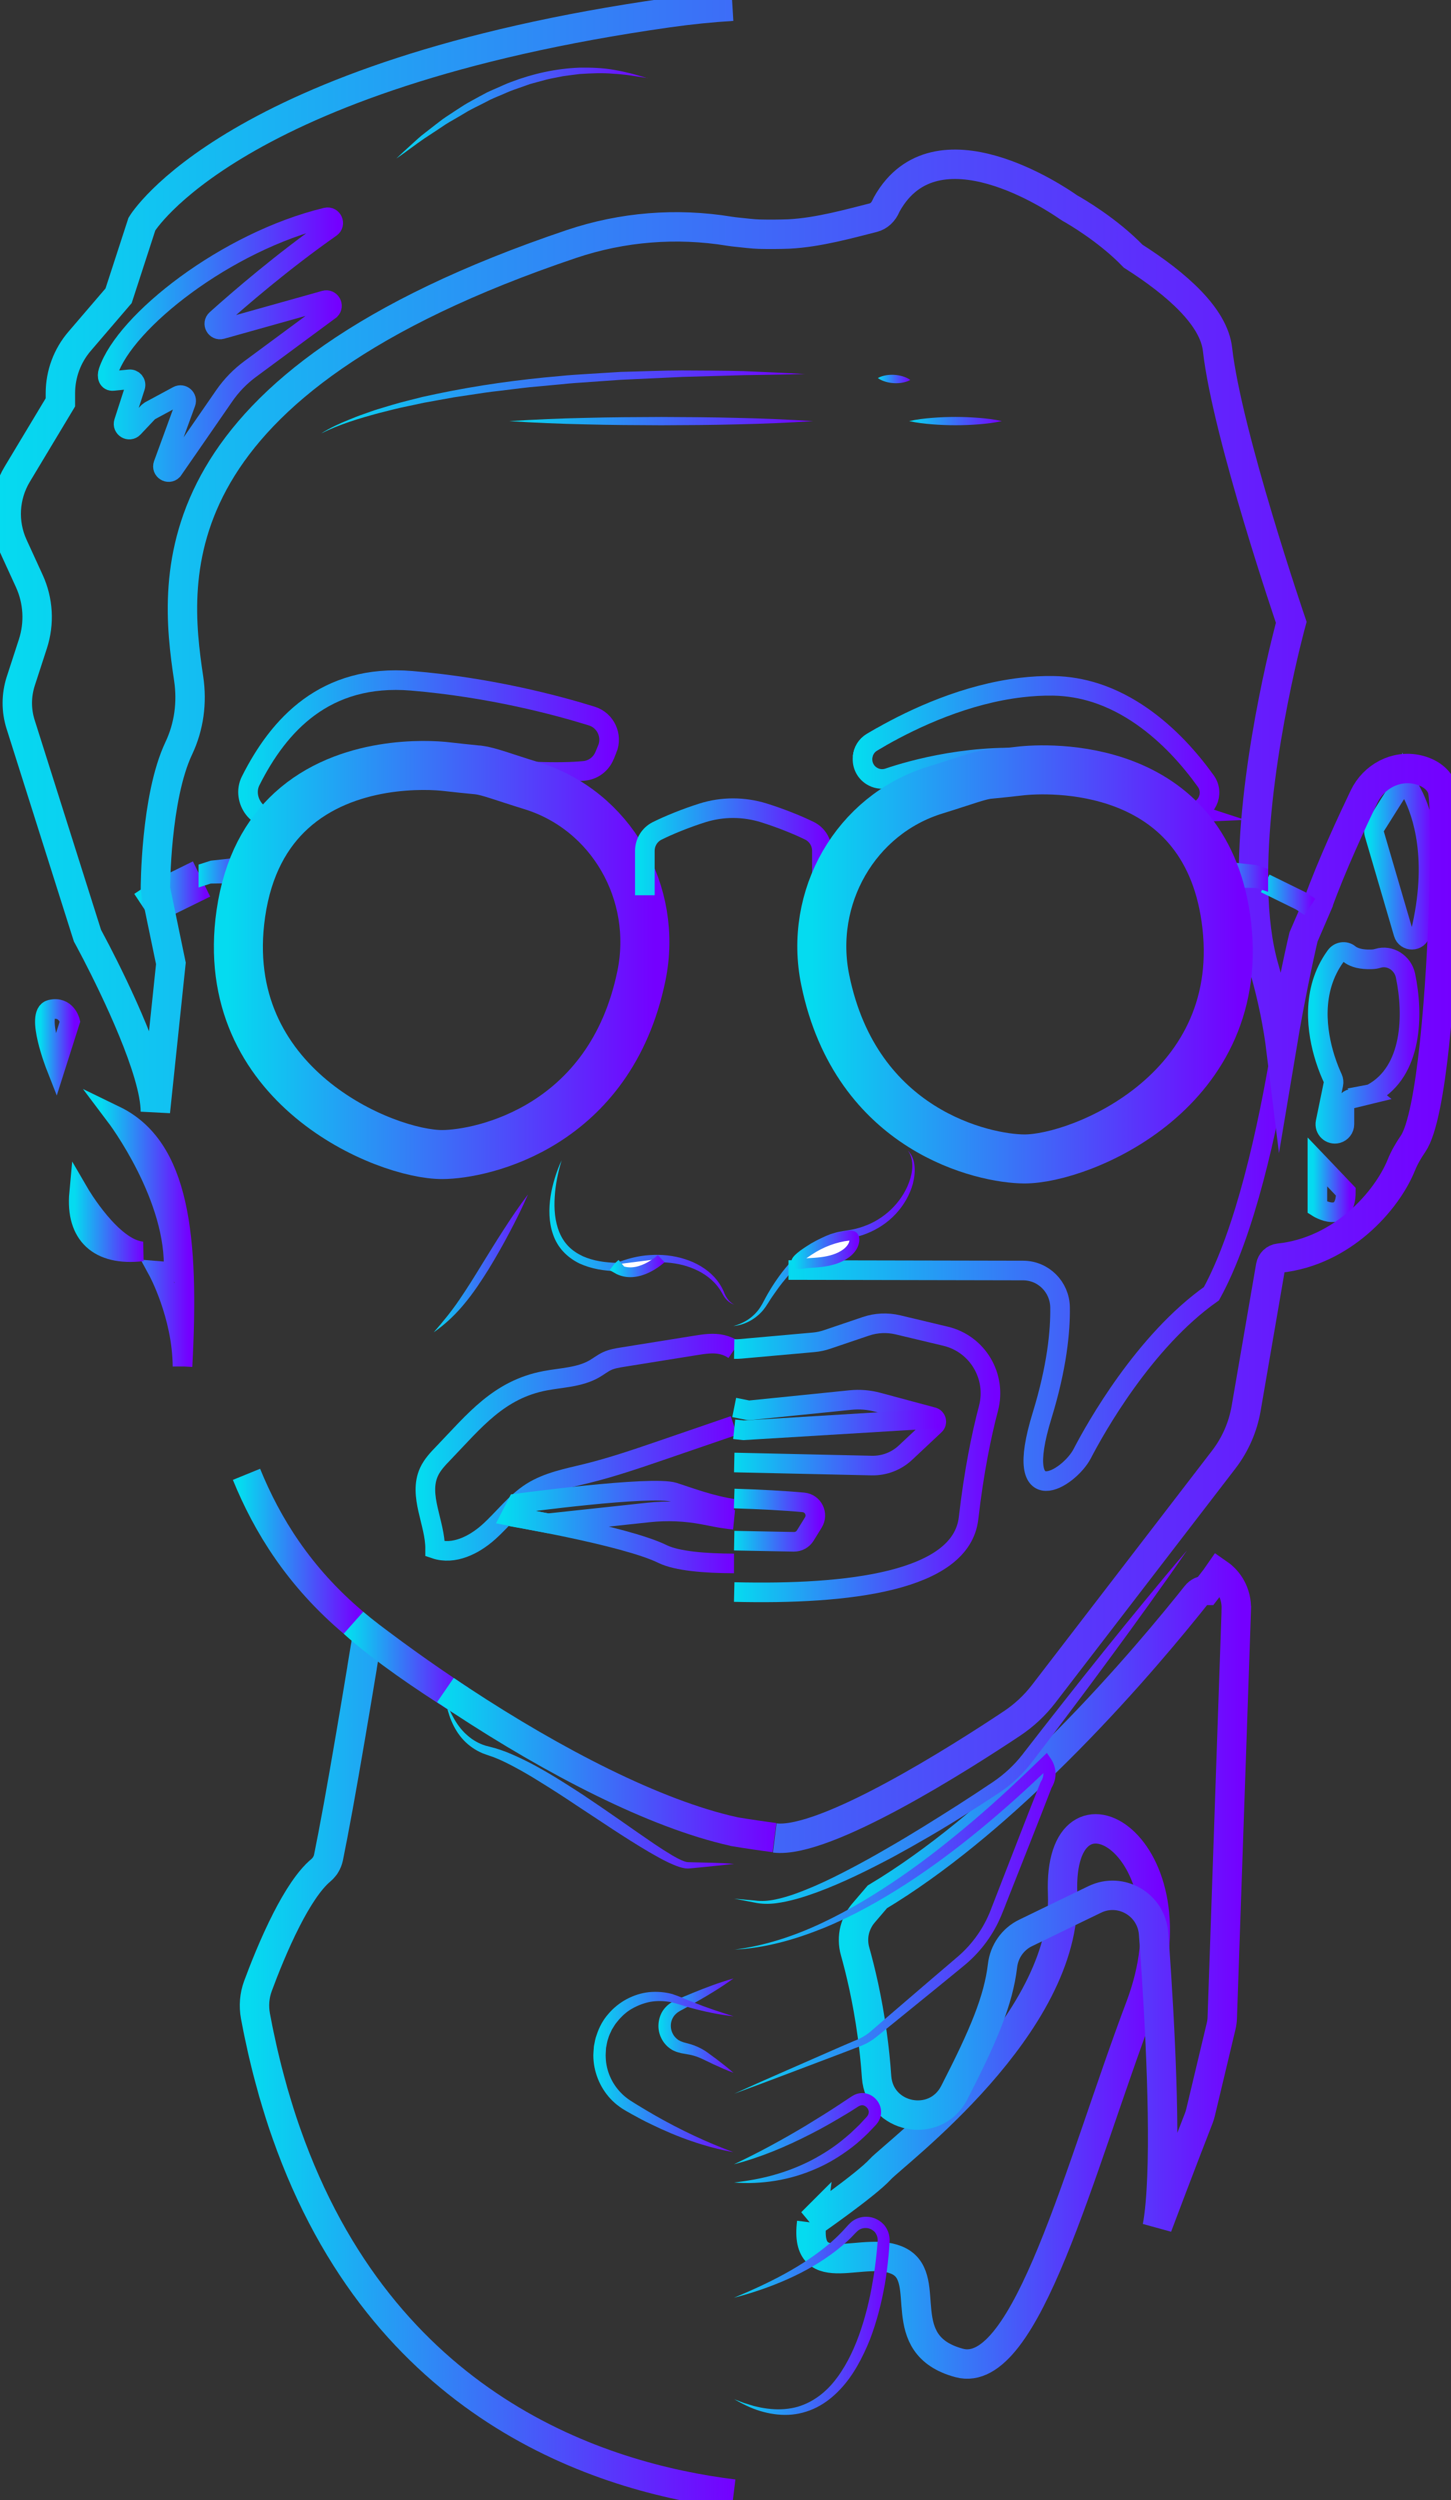 <svg width="148" height="255" viewBox="0 0 148 255" fill="none" xmlns="http://www.w3.org/2000/svg">
<rect x="0" y="0" width="148" height="255" fill="#333333" stroke="none"/>
<g clip-path="url(#clip0_946_767)">
<path d="M139.738 111.598L137.875 112.051C137.437 112.157 137.129 112.55 137.129 112.999V114.658C137.129 115.103 136.83 115.488 136.405 115.602C135.705 115.789 135.056 115.171 135.204 114.459L136.004 110.569C136.046 110.362 136.021 110.146 135.933 109.955C135.76 109.587 135.448 108.872 135.153 107.936C134.34 105.349 133.645 101.053 136.249 97.493C136.569 97.056 137.205 96.951 137.622 97.293C137.664 97.327 137.715 97.365 137.766 97.399C138.166 97.662 138.811 97.874 139.864 97.844C140.121 97.84 140.344 97.802 140.538 97.742C141.785 97.353 143.087 98.212 143.357 99.495C144.195 103.5 144.073 109.248 139.982 111.5C139.906 111.543 139.822 111.577 139.733 111.594L139.738 111.598Z" stroke="url(#paint0_linear_946_767)" stroke-width="2" stroke-miterlimit="10"/>
<path d="M144.022 80.873C145.101 82.968 146.702 87.671 144.886 95.16C144.671 96.053 143.407 96.074 143.15 95.194L140.175 85.03C140.104 84.78 140.142 84.513 140.276 84.293L142.463 80.817C142.834 80.229 143.702 80.259 144.022 80.881V80.873Z" stroke="url(#paint1_linear_946_767)" stroke-width="2" stroke-miterlimit="10"/>
<path d="M137.276 121.55C137.276 124.996 134.373 123.142 134.373 123.142V118.502L134.794 118.942C135.174 119.34 135.898 120.102 137.276 121.55V121.55Z" stroke="url(#paint2_linear_946_767)" stroke-width="2" stroke-miterlimit="10"/>
<path d="M74.824 211.41C74.112 211.148 73.429 210.834 72.746 210.525L71.731 210.038C71.411 209.886 71.099 209.755 70.77 209.662C70.437 209.564 70.126 209.522 69.742 209.45L69.464 209.399L69.131 209.31C69.017 209.285 68.912 209.234 68.807 209.188C68.701 209.137 68.592 209.099 68.495 209.027C67.677 208.536 67.159 207.587 67.159 206.639C67.159 206.165 67.273 205.687 67.496 205.259C67.728 204.836 68.078 204.484 68.47 204.235L68.773 204.07C68.874 204.014 68.946 203.989 69.034 203.947L69.548 203.722C69.889 203.574 70.235 203.43 70.581 203.291C71.963 202.723 73.366 202.194 74.819 201.779C73.593 202.668 72.312 203.447 71.01 204.184C70.686 204.37 70.362 204.556 70.033 204.73L69.54 204.997C69.464 205.039 69.363 205.085 69.304 205.128L69.127 205.242C68.668 205.564 68.415 206.08 68.423 206.626C68.423 207.172 68.697 207.706 69.139 208.019C69.19 208.07 69.257 208.091 69.317 208.125C69.376 208.159 69.434 208.197 69.506 208.214C69.573 208.235 69.641 208.26 69.708 208.29L69.974 208.362C70.319 208.451 70.737 208.569 71.103 208.735C71.474 208.9 71.836 209.094 72.152 209.327L73.058 209.992C73.652 210.449 74.251 210.906 74.819 211.41H74.824Z" fill="url(#paint3_linear_946_767)"/>
<path d="M37.437 166.622C37.437 166.664 37.311 167.757 37.302 167.799C37.189 168.497 37.062 169.268 36.927 170.076C36.927 170.085 36.927 170.093 36.927 170.106C36.224 174.36 35.288 179.898 34.475 184.389C34.467 184.423 34.462 184.461 34.454 184.491C34.104 186.404 33.776 188.127 33.502 189.465C33.447 189.719 33.35 189.956 33.219 190.176C33.173 190.261 33.118 190.341 33.055 190.409C32.958 190.536 32.844 190.65 32.718 190.756C31.509 191.768 30.299 193.685 29.233 195.764C27.965 198.24 26.912 200.929 26.309 202.558C25.947 203.536 25.867 204.595 26.056 205.619C26.137 206.042 26.217 206.457 26.297 206.872C26.343 207.088 26.389 207.3 26.431 207.516C26.469 207.706 26.512 207.897 26.554 208.083C26.613 208.371 26.676 208.65 26.739 208.934C26.773 209.09 26.806 209.238 26.844 209.395C26.916 209.696 26.988 209.996 27.059 210.297C27.207 210.906 27.358 211.508 27.523 212.1C27.603 212.405 27.687 212.71 27.771 213.01C27.83 213.243 27.898 213.476 27.969 213.705C28.037 213.933 28.1 214.162 28.172 214.39C28.273 214.729 28.378 215.072 28.483 215.406C28.585 215.741 28.694 216.075 28.804 216.405C28.875 216.626 28.951 216.837 29.027 217.057C29.086 217.231 29.145 217.409 29.208 217.578C39.017 245.505 61.13 252.689 74.828 254.369" stroke="url(#paint4_linear_946_767)" stroke-width="3" stroke-miterlimit="10"/>
<path d="M45.51 172.464C45.497 172.421 45.455 172.396 45.43 172.366" stroke="url(#paint5_linear_946_767)" stroke-width="2" stroke-miterlimit="10"/>
<path d="M74.9 190.1C73.425 190.243 71.971 190.413 70.488 190.548L70.21 190.569C70.117 190.574 69.987 190.561 69.873 190.552C69.662 190.514 69.46 190.468 69.275 190.404C68.895 190.282 68.55 190.125 68.204 189.968C67.518 189.647 66.873 189.27 66.228 188.902C63.658 187.394 61.231 185.718 58.766 184.109C57.544 183.288 56.314 182.492 55.067 181.726C53.832 180.947 52.56 180.223 51.266 179.605C50.942 179.453 50.613 179.317 50.284 179.19L49.783 179.021C49.597 178.958 49.408 178.89 49.227 178.818C48.498 178.513 47.832 178.052 47.293 177.484C46.214 176.333 45.696 174.847 45.435 173.395C45.961 174.775 46.64 176.13 47.718 177.031C48.245 177.489 48.856 177.831 49.509 178.035L50.562 178.314C50.929 178.428 51.291 178.547 51.645 178.687C54.464 179.817 56.967 181.438 59.453 183.047C60.683 183.872 61.905 184.706 63.114 185.549C64.32 186.4 65.533 187.238 66.738 188.063C67.345 188.474 67.96 188.868 68.579 189.236C68.891 189.414 69.203 189.592 69.519 189.727C69.675 189.803 69.831 189.85 69.978 189.892C70.05 189.901 70.105 189.922 70.193 189.922L70.467 189.93C71.933 189.973 73.421 189.968 74.895 190.104L74.9 190.1Z" fill="url(#paint6_linear_946_767)"/>
<path d="M74.823 219.504C71.912 218.979 69.08 217.959 66.409 216.651C65.735 216.329 65.077 215.982 64.428 215.618C64.1 215.427 63.792 215.266 63.438 215.038C63.105 214.809 62.781 214.568 62.49 214.28C61.323 213.15 60.607 211.558 60.527 209.924C60.497 209.513 60.556 209.12 60.577 208.709C60.657 208.307 60.712 207.901 60.864 207.52C61.117 206.745 61.513 206.008 62.052 205.399C63.105 204.158 64.622 203.35 66.211 203.176C67.007 203.104 67.808 203.164 68.57 203.371C69.341 203.621 69.978 203.93 70.664 204.192C72.021 204.743 73.416 205.204 74.827 205.64C73.357 205.483 71.899 205.174 70.466 204.785C69.754 204.59 69.025 204.328 68.376 204.184C67.698 204.069 67.016 204.053 66.346 204.163C65.68 204.29 65.048 204.535 64.466 204.865C63.881 205.191 63.388 205.661 62.971 206.173C62.874 206.309 62.756 206.427 62.676 206.571L62.414 206.995C62.279 207.295 62.119 207.587 62.035 207.909C61.917 208.218 61.883 208.552 61.816 208.874C61.808 209.2 61.757 209.543 61.786 209.873C61.833 211.198 62.402 212.489 63.329 213.438C63.556 213.683 63.813 213.891 64.083 214.09C64.344 214.276 64.677 214.471 64.98 214.665C65.604 215.042 66.228 215.423 66.864 215.783C69.4 217.226 72.051 218.48 74.823 219.508V219.504Z" fill="url(#paint7_linear_946_767)"/>
<path d="M25.142 150.366C27.244 155.522 30.489 160.81 36.084 165.526" stroke="url(#paint8_linear_946_767)" stroke-width="3" stroke-miterlimit="10"/>
<path d="M74.87 133.056C74.596 132.959 74.343 132.794 74.132 132.586C73.922 132.379 73.766 132.104 73.631 131.854C73.357 131.359 72.999 130.914 72.582 130.542C71.752 129.792 70.715 129.306 69.645 129.026C68.566 128.755 67.441 128.679 66.337 128.789C65.785 128.848 65.238 128.941 64.698 129.077C64.155 129.2 63.636 129.42 63.118 129.606L63.03 129.64H62.954C61.656 129.631 60.325 129.42 59.094 128.857C58.487 128.56 57.923 128.158 57.455 127.655C56.987 127.155 56.634 126.55 56.414 125.91C55.964 124.632 55.968 123.282 56.157 122.007C56.258 121.368 56.41 120.742 56.6 120.128C56.785 119.514 57.009 118.913 57.287 118.341C56.92 119.556 56.655 120.801 56.583 122.054C56.499 123.294 56.596 124.56 57.047 125.665C57.274 126.215 57.59 126.719 58.003 127.134C58.412 127.549 58.909 127.866 59.44 128.12C60.523 128.603 61.745 128.776 62.971 128.798L62.806 128.831C63.919 128.391 65.086 128.074 66.282 128.006C67.475 127.925 68.684 128.044 69.83 128.408C70.972 128.764 72.051 129.377 72.868 130.258C73.269 130.702 73.601 131.21 73.833 131.757C74.031 132.29 74.356 132.781 74.878 133.056H74.87Z" fill="url(#paint9_linear_946_767)"/>
<path d="M45.43 172.366C45.948 172.722 46.475 173.069 47.002 173.416C46.513 173.107 46.011 172.79 45.51 172.464C43.643 171.253 41.743 169.97 39.986 168.671C39.518 168.324 39.059 167.981 38.617 167.634C37.943 167.113 37.302 166.592 36.7 166.076C36.493 165.902 36.286 165.716 36.08 165.525C36.615 165.978 37.171 166.427 37.753 166.872C38.039 167.087 38.322 167.303 38.612 167.519C39.101 167.883 39.598 168.256 40.096 168.62C41.823 169.886 43.605 171.143 45.426 172.366" stroke="url(#paint10_linear_946_767)" stroke-width="3" stroke-miterlimit="10"/>
<path d="M61.935 76.406L61.657 77.075C61.298 77.939 60.502 78.536 59.575 78.621C57.165 78.849 52.909 78.781 48.224 78.07C42.666 77.224 37.412 76.182 29.714 82.68C29.364 82.977 28.863 83.04 28.433 83.226C26.44 84.098 24.586 81.58 25.568 79.636C28.425 73.951 33.152 68.702 41.984 69.434C50.053 70.112 56.845 71.936 60.367 73.033C61.775 73.473 62.499 75.035 61.939 76.406H61.935Z" stroke="url(#paint11_linear_946_767)" stroke-width="2" stroke-miterlimit="10"/>
<path d="M18.615 139.364C18.577 134.153 16.112 129.619 16.112 129.619L17.696 129.75C18.084 122.177 11.949 114.023 11.764 113.778C18.341 116.965 19.327 126.122 18.615 139.36V139.364Z" stroke="url(#paint12_linear_946_767)" stroke-width="2" stroke-miterlimit="10"/>
<path d="M7.146 104.168L5.692 108.74C5.692 108.74 3.581 103.36 5.166 102.966C6.75 102.577 7.146 104.168 7.146 104.168V104.168Z" stroke="url(#paint13_linear_946_767)" stroke-width="2" stroke-miterlimit="10"/>
<path d="M14.533 127.629C10.049 128.162 7.673 125.906 8.069 121.668C8.069 121.668 11.402 127.405 14.533 127.629Z" stroke="url(#paint14_linear_946_767)" stroke-width="2" stroke-miterlimit="10"/>
<path d="M67.437 128.37C67.437 128.37 65.044 130.622 62.916 129.39C62.916 129.39 63.089 129.162 63.417 128.882" fill="white"/>
<path d="M67.437 128.37C67.437 128.37 65.044 130.622 62.916 129.39C62.916 129.39 63.089 129.162 63.417 128.882" stroke="url(#paint15_linear_946_767)" stroke-miterlimit="10"/>
<path d="M53.84 121.842C53.84 121.842 53.853 121.834 53.853 121.83L53.844 121.847L53.823 121.893C53.254 123.205 52.618 124.48 51.952 125.733C51.291 126.99 50.583 128.226 49.841 129.445C49.083 130.652 48.299 131.854 47.376 132.959C46.466 134.072 45.409 135.071 44.237 135.884C45.181 134.809 46.066 133.721 46.854 132.561C47.646 131.405 48.388 130.207 49.125 129.001C49.871 127.799 50.608 126.588 51.383 125.398C52.154 124.204 52.947 123.023 53.806 121.885L53.84 121.842L53.848 121.83C53.848 121.83 53.836 121.838 53.831 121.842H53.84Z" fill="url(#paint16_linear_946_767)"/>
<path d="M66.068 7.967L64.332 7.7C64.046 7.654 63.755 7.62 63.464 7.595C63.173 7.565 62.887 7.531 62.596 7.523C61.441 7.417 60.283 7.476 59.133 7.548C58.559 7.624 57.986 7.688 57.422 7.772C56.857 7.891 56.288 7.984 55.732 8.119L54.064 8.572L52.433 9.148C51.889 9.334 51.367 9.593 50.832 9.809C50.566 9.923 50.297 10.029 50.035 10.156L49.264 10.554C48.75 10.82 48.224 11.062 47.718 11.349C47.221 11.65 46.719 11.942 46.214 12.234C45.965 12.382 45.708 12.518 45.464 12.679L44.739 13.165L43.277 14.127C42.312 14.787 41.394 15.511 40.416 16.175C40.842 15.769 41.271 15.371 41.71 14.977C42.148 14.588 42.573 14.173 43.028 13.8L44.423 12.713L45.127 12.175C45.363 11.997 45.615 11.845 45.86 11.68C46.353 11.354 46.846 11.028 47.347 10.71C47.849 10.401 48.38 10.134 48.898 9.842L49.682 9.423C49.947 9.292 50.225 9.182 50.495 9.059C51.042 8.831 51.573 8.56 52.134 8.361C54.354 7.51 56.714 6.993 59.09 6.9C60.279 6.883 61.471 6.917 62.638 7.125C63.805 7.324 64.943 7.628 66.064 7.98L66.068 7.967Z" fill="url(#paint17_linear_946_767)"/>
<path d="M33.687 31.601L25.517 37.638C24.489 38.396 23.588 39.327 22.863 40.381L18.986 45.99L18.911 46.096L17.613 47.971C17.175 48.416 16.442 47.95 16.656 47.362L18.953 41.08C19.134 40.576 18.603 40.114 18.135 40.364L15.287 41.901C15.232 41.935 15.186 41.969 15.139 42.011L13.606 43.632C13.18 44.081 12.443 43.641 12.632 43.052L13.795 39.446C13.926 39.043 13.606 38.641 13.184 38.688L11.541 38.853C11.023 38.908 10.875 38.396 11.044 37.9C12.738 32.778 23.078 24.637 33.279 22.174C33.898 22.026 34.265 22.855 33.742 23.219C28.825 26.665 24.409 30.475 22.054 32.588C21.599 33.002 22.008 33.748 22.602 33.583L31.155 31.186L33.123 30.632C33.696 30.467 34.109 31.178 33.692 31.597L33.687 31.601Z" stroke="url(#paint18_linear_946_767)" stroke-width="2" stroke-miterlimit="10"/>
<path d="M16.15 91.943L14.798 92.836" stroke="url(#paint19_linear_946_767)" stroke-width="4" stroke-miterlimit="10"/>
<path d="M16.15 91.939L16.909 91.443L20.254 89.797L20.558 89.648" stroke="url(#paint20_linear_946_767)" stroke-width="4" stroke-miterlimit="10"/>
<path d="M25.896 87.286L25.057 90.059L21.493 90.114L20.254 90.512V88.179L21.493 87.781L25.896 87.286Z" fill="url(#paint21_linear_946_767)"/>
<path d="M65.428 99.503C62.263 114.934 49.218 117.732 45.131 117.753C39.338 117.783 22.037 110.751 24.565 93.179C25.269 88.281 27.236 84.941 29.71 82.68C35.343 77.528 43.602 77.952 45.616 78.197C45.898 78.231 48.325 78.498 48.607 78.515C48.679 78.515 48.755 78.528 48.835 78.536C49.842 78.659 51.338 79.247 54.182 80.124C62.352 82.625 67.151 91.1 65.428 99.503Z" stroke="url(#paint22_linear_946_767)" stroke-width="5" stroke-miterlimit="10"/>
<path d="M51.569 154.57C51.569 154.57 63.7 156.593 67.576 158.494C69.055 159.218 71.929 159.447 74.866 159.455" stroke="url(#paint23_linear_946_767)" stroke-width="2" stroke-miterlimit="10"/>
<path d="M74.87 137.675C74.512 137.429 74.111 137.247 73.665 137.141C72.78 136.929 71.853 137.073 70.956 137.217C68.469 137.615 65.984 138.017 63.498 138.415C62.967 138.5 62.427 138.589 61.934 138.813C61.475 139.025 61.075 139.347 60.637 139.601C59.137 140.473 57.316 140.498 55.614 140.82C50.882 141.713 48.392 144.909 45.228 148.203C44.667 148.783 44.099 149.38 43.761 150.112C42.645 152.538 44.394 155.306 44.385 157.977C46.281 158.617 48.346 157.588 49.842 156.25C51.337 154.912 52.547 153.24 54.24 152.173C55.905 151.128 57.889 150.764 59.794 150.294C62.453 149.642 65.044 148.749 67.631 147.864C70.041 147.039 72.451 146.209 74.857 145.383" stroke="url(#paint24_linear_946_767)" stroke-width="2" stroke-miterlimit="10"/>
<path d="M74.87 153.888C72.502 153.55 70.26 152.686 68.735 152.199C66.473 151.479 52.762 153.334 52.762 153.334L52.092 154.633L55.884 155.361L66.148 154.257C68.048 154.053 69.966 154.134 71.841 154.502L72.978 154.722C73.606 154.845 74.238 154.938 74.874 155.002" stroke="url(#paint25_linear_946_767)" stroke-width="2" stroke-miterlimit="10"/>
<path d="M74.887 143.546L76.298 143.83C76.345 143.838 76.395 143.843 76.442 143.838L86.76 142.789C87.683 142.695 88.61 142.772 89.508 143.009L95.145 144.524C95.512 144.622 95.626 145.087 95.352 145.345L92.352 148.161C91.425 149.028 90.199 149.498 88.93 149.473L74.891 149.16" stroke="url(#paint26_linear_946_767)" stroke-width="2" stroke-miterlimit="10"/>
<path d="M74.778 135.249C75.338 135.109 75.869 134.872 76.337 134.559C76.8 134.237 77.205 133.839 77.512 133.378C77.811 132.933 78.056 132.379 78.355 131.879C78.65 131.371 78.966 130.876 79.303 130.398C79.973 129.433 80.752 128.531 81.646 127.739C82.543 126.956 83.571 126.287 84.717 125.868C85.012 125.788 85.299 125.682 85.602 125.627C85.897 125.576 86.222 125.513 86.479 125.479C87.022 125.398 87.561 125.267 88.076 125.081C89.116 124.721 90.069 124.128 90.873 123.366C91.67 122.6 92.323 121.66 92.715 120.606C92.908 120.081 93.047 119.527 93.056 118.964C93.064 118.68 93.035 118.401 92.963 118.125C92.896 117.85 92.782 117.584 92.601 117.355C93.026 117.757 93.233 118.363 93.279 118.955C93.338 119.552 93.254 120.153 93.111 120.733C92.79 121.889 92.167 122.956 91.341 123.832C90.519 124.717 89.479 125.39 88.354 125.83C87.789 126.054 87.199 126.198 86.605 126.296C86.293 126.342 86.049 126.397 85.779 126.444C85.514 126.49 85.257 126.596 84.995 126.664C83.963 127.024 83.019 127.629 82.164 128.34C81.296 129.047 80.542 129.898 79.83 130.787C79.472 131.232 79.147 131.702 78.818 132.171C78.486 132.637 78.228 133.141 77.837 133.623C77.057 134.551 75.932 135.152 74.773 135.245L74.778 135.249Z" fill="url(#paint27_linear_946_767)"/>
<path d="M134.429 92.048L134.42 92.057C134.42 92.057 134.42 92.057 134.42 92.066" stroke="url(#paint28_linear_946_767)" stroke-width="2" stroke-miterlimit="10"/>
<path d="M80.424 129.53L104.361 129.58C106.421 129.585 108.09 131.253 108.124 133.323C108.161 135.765 107.812 139.431 106.286 144.388C103.189 154.455 109.067 150.815 110.39 148.249C111.718 145.684 116.69 136.79 123.566 131.943C127.009 125.673 129.288 115.251 130.653 107.093" stroke="url(#paint29_linear_946_767)" stroke-width="2" stroke-miterlimit="10"/>
<path d="M74.887 162.371C86.44 162.655 98.04 161.322 98.79 154.849C99.346 150.044 100.109 146.344 100.825 143.635C101.681 140.38 99.713 137.061 96.451 136.282L91.589 135.122C90.506 134.864 89.369 134.914 88.311 135.274L84.363 136.612C83.916 136.764 83.457 136.862 82.985 136.904L75.548 137.569C75.329 137.59 75.106 137.594 74.887 137.59" stroke="url(#paint30_linear_946_767)" stroke-width="2" stroke-miterlimit="10"/>
<path d="M74.887 152.834C77.474 152.914 80.023 153.046 81.949 153.228C82.939 153.321 83.482 154.426 82.96 155.277L82.134 156.614C81.885 157.016 81.443 157.258 80.971 157.249L74.887 157.131" stroke="url(#paint31_linear_946_767)" stroke-width="2" stroke-miterlimit="10"/>
<path d="M74.887 145.773L75.831 145.875L95.647 144.672" stroke="url(#paint32_linear_946_767)" stroke-width="2" stroke-miterlimit="10"/>
<path d="M45.431 172.366C45.949 172.722 46.476 173.069 47.002 173.416C56.525 179.681 66.802 185.011 74.824 186.789L74.887 186.81C76.409 187.06 77.799 187.263 78.991 187.416" stroke="url(#paint33_linear_946_767)" stroke-width="3" stroke-miterlimit="10"/>
<path d="M82.787 226.683C82.787 226.683 88.328 222.84 89.782 221.248C91.231 219.656 108.915 206.533 108.384 193.143C107.858 179.753 122.504 188.237 116.302 204.675C110.099 221.112 104.689 242.855 97.83 240.996C90.97 239.142 95.192 232.513 91.762 230.654C88.332 228.8 81.999 233.042 82.791 226.679L82.787 226.683Z" stroke="url(#paint34_linear_946_767)" stroke-width="3" stroke-miterlimit="10"/>
<path d="M126.103 164.112L124.67 205.784C124.662 206.068 124.624 206.343 124.561 206.618L122.45 215.47C122.403 215.656 122.348 215.834 122.281 216.016C122.087 216.511 121.645 217.663 121.084 219.106C120.153 221.532 118.91 224.779 118.046 227.09C118.169 226.413 118.27 225.63 118.346 224.758C118.948 218.039 118.304 206.203 117.76 198.499C117.726 198.05 117.697 197.618 117.663 197.203C117.44 194.244 114.322 192.437 111.663 193.723L108.309 195.345L104.601 197.144C103.303 197.775 102.427 199.032 102.258 200.467C101.833 204.031 100.341 207.566 97.337 213.425C95.399 217.205 89.71 216.067 89.411 211.821C89.31 210.314 89.154 208.887 88.973 207.554C88.468 203.841 87.739 200.869 87.216 199.011C87.014 198.291 87.005 197.538 87.182 196.835C87.343 196.213 87.642 195.62 88.072 195.116L89.487 193.461C95.534 189.829 101.466 184.8 106.674 179.724C112.864 173.704 118.034 167.621 121.152 163.76C121.455 163.384 121.742 163.028 122.007 162.693C122.281 162.346 122.652 162.198 123.018 162.202L123.966 160.975C124.084 160.818 124.198 160.666 124.308 160.505C124.826 160.865 125.268 161.347 125.589 161.94C125.947 162.605 126.124 163.35 126.099 164.103L126.103 164.112Z" stroke="url(#paint35_linear_946_767)" stroke-width="3" stroke-miterlimit="10"/>
<path d="M74.87 198.846C77.997 198.46 80.997 197.461 83.824 196.132C86.651 194.799 89.335 193.173 91.905 191.399C94.484 189.63 96.936 187.674 99.325 185.65C101.71 183.618 104.002 181.476 106.252 179.292L106.779 178.78L107.192 179.389C107.487 179.821 107.656 180.346 107.664 180.879C107.672 181.413 107.508 181.951 107.226 182.382L107.285 182.268C105.865 185.947 104.403 189.613 102.957 193.283C102.582 194.202 102.271 195.108 101.816 196.06C101.365 196.987 100.804 197.863 100.147 198.659C99.818 199.057 99.469 199.434 99.098 199.79C98.727 200.149 98.327 200.48 97.952 200.784L95.664 202.655L91.079 206.381L89.929 207.308L89.352 207.774C89.158 207.934 88.926 208.091 88.707 208.222C88.269 208.493 87.755 208.701 87.3 208.857L85.926 209.386L80.415 211.473C78.578 212.172 76.737 212.862 74.891 213.535C76.682 212.722 78.481 211.926 80.284 211.139L85.695 208.768L87.051 208.184C87.519 208.002 87.911 207.824 88.303 207.562C88.501 207.431 88.674 207.308 88.851 207.147L89.407 206.664L90.523 205.699L95.002 201.855L97.248 199.938C97.632 199.616 97.986 199.311 98.318 198.981C98.651 198.651 98.967 198.299 99.258 197.931C99.844 197.195 100.341 196.39 100.737 195.539C100.939 195.116 101.099 194.68 101.28 194.21L101.816 192.83C103.248 189.156 104.664 185.473 106.122 181.807L106.147 181.743L106.181 181.697C106.509 181.21 106.501 180.57 106.172 180.079L107.112 180.177C104.841 182.378 102.49 184.499 100.046 186.514C97.606 188.529 95.066 190.43 92.407 192.153C89.748 193.867 86.971 195.425 84.039 196.627C81.11 197.813 78.022 198.702 74.87 198.841V198.846Z" fill="url(#paint36_linear_946_767)"/>
<path d="M121.042 158.172C119.782 160.005 118.497 161.817 117.203 163.621C115.91 165.424 114.603 167.223 113.285 169.01C111.966 170.796 110.651 172.587 109.311 174.356C107.984 176.134 106.644 177.908 105.296 179.669L105.359 179.567L105.342 179.589L105.279 179.69C104.373 180.871 103.282 181.913 102.056 182.751C100.859 183.547 99.666 184.313 98.457 185.075C96.051 186.603 93.582 188.034 91.079 189.397C88.56 190.73 85.998 192.009 83.305 193.004C81.961 193.491 80.579 193.922 79.142 194.113C78.43 194.202 77.676 194.198 76.981 194.045L74.887 193.643L77.006 193.833C77.714 193.927 78.392 193.872 79.079 193.728C80.449 193.448 81.759 192.923 83.052 192.377C84.346 191.818 85.606 191.183 86.853 190.527C88.105 189.871 89.339 189.181 90.557 188.47C93.009 187.064 95.407 185.553 97.796 184.033C98.984 183.271 100.176 182.488 101.339 181.705C102.456 180.939 103.463 180.008 104.293 178.937L104.23 179.038L104.247 179.017L104.31 178.915C105.667 177.159 107.036 175.41 108.41 173.666C109.779 171.918 111.165 170.186 112.556 168.451C113.946 166.719 115.345 164.996 116.757 163.282C118.168 161.567 119.588 159.857 121.033 158.172H121.042Z" fill="url(#paint37_linear_946_767)"/>
<path d="M74.887 234.337C78.409 232.869 81.869 231.167 84.713 228.737C85.058 228.424 85.408 228.115 85.724 227.78C85.888 227.619 86.049 227.45 86.2 227.276C86.365 227.099 86.478 226.955 86.723 226.722C87.165 226.294 87.81 226.061 88.429 226.087C89.053 226.104 89.66 226.383 90.106 226.84C90.549 227.306 90.776 227.983 90.738 228.606C90.709 229.097 90.675 229.579 90.629 230.066C90.536 231.036 90.418 232.001 90.254 232.962C89.912 234.879 89.432 236.784 88.728 238.617C88.362 239.532 87.945 240.425 87.452 241.284C86.959 242.144 86.386 242.965 85.695 243.693C85.008 244.421 84.212 245.069 83.31 245.522C82.408 245.979 81.414 246.246 80.419 246.288C79.425 246.33 78.439 246.174 77.512 245.89C76.581 245.611 75.717 245.166 74.887 244.696C75.338 244.857 75.772 245.065 76.231 245.183C76.459 245.251 76.682 245.331 76.909 245.391L77.6 245.547C78.523 245.721 79.459 245.789 80.365 245.666C82.193 245.454 83.794 244.417 84.962 243.028C86.133 241.627 86.971 239.938 87.608 238.19C88.24 236.433 88.699 234.6 89.007 232.742C89.175 231.814 89.297 230.879 89.398 229.939C89.449 229.469 89.487 228.995 89.521 228.534C89.537 228.195 89.432 227.899 89.234 227.653C89.019 227.425 88.703 227.251 88.374 227.238C88.046 227.217 87.717 227.314 87.46 227.547C87.355 227.636 87.153 227.852 86.988 228.026C86.82 228.208 86.643 228.381 86.457 228.546C86.099 228.885 85.716 229.194 85.332 229.503C83.786 230.71 82.084 231.671 80.323 232.458C78.561 233.241 76.737 233.863 74.883 234.342L74.887 234.337Z" fill="url(#paint38_linear_946_767)"/>
<path d="M87.982 77.224C88.037 76.622 88.357 76.043 88.951 75.691C89.251 75.513 89.571 75.327 89.908 75.132" stroke="url(#paint39_linear_946_767)" stroke-width="2" stroke-miterlimit="10"/>
<path d="M121.467 82.862L120.473 82.905C119.98 82.93 119.487 82.782 119.104 82.469C115.278 79.361 110.908 77.952 106.737 77.469C99.502 76.627 92.849 78.578 90.629 79.336C90.115 79.51 89.554 79.476 89.074 79.23C88.273 78.824 87.907 78.011 87.982 77.228C88.037 76.627 88.357 76.047 88.951 75.695C89.251 75.517 89.571 75.331 89.908 75.136C93.3 73.21 98.529 70.781 104.179 70.12C105.254 69.993 106.341 69.93 107.432 69.947C108.962 69.972 110.403 70.234 111.751 70.666C115.181 71.775 118.012 73.998 120.161 76.237C121.303 77.435 122.247 78.629 122.988 79.662C123.92 80.962 123.047 82.782 121.455 82.858L121.467 82.862Z" stroke="url(#paint40_linear_946_767)" stroke-width="2" stroke-miterlimit="10"/>
<path d="M92.845 38.756C92.558 38.917 92.276 38.984 91.998 39.035C91.72 39.082 91.442 39.094 91.168 39.077C90.894 39.06 90.62 39.018 90.346 38.938C90.076 38.853 89.803 38.752 89.537 38.557C89.824 38.396 90.102 38.324 90.384 38.273C90.662 38.227 90.94 38.214 91.218 38.231C91.492 38.248 91.766 38.294 92.04 38.37C92.31 38.455 92.584 38.557 92.845 38.752V38.756Z" fill="url(#paint41_linear_946_767)"/>
<path d="M102.187 42.947C101.399 43.12 100.611 43.214 99.823 43.277C99.035 43.34 98.247 43.37 97.459 43.37C96.671 43.37 95.883 43.34 95.095 43.277C94.307 43.214 93.519 43.125 92.731 42.947C93.519 42.769 94.307 42.68 95.095 42.617C95.883 42.553 96.671 42.523 97.459 42.523C98.247 42.523 99.035 42.557 99.823 42.617C100.611 42.68 101.399 42.769 102.187 42.947Z" fill="url(#paint42_linear_946_767)"/>
<path d="M74.87 222.598C76.264 222.429 77.638 222.196 78.961 221.815C80.288 221.443 81.569 220.939 82.778 220.317C83.984 219.682 85.13 218.945 86.162 218.069C86.415 217.84 86.689 217.641 86.929 217.4C87.173 217.163 87.422 216.934 87.662 216.697L88.353 215.952L88.437 215.859L88.479 215.795C88.513 215.757 88.538 215.715 88.551 215.673C88.576 215.635 88.589 215.592 88.593 215.55C88.61 215.512 88.606 215.469 88.61 215.427C88.644 215.084 88.26 214.691 87.927 214.712C87.843 214.72 87.759 214.733 87.666 214.775C87.616 214.809 87.59 214.809 87.514 214.86L87.291 215.004C86.992 215.19 86.701 215.389 86.394 215.567C85.184 216.291 83.967 217.006 82.707 217.641C80.2 218.928 77.583 220.033 74.861 220.736C77.402 219.538 79.846 218.204 82.231 216.773C83.415 216.045 84.603 215.321 85.757 214.547L86.626 213.971L86.845 213.827C86.912 213.78 87.051 213.708 87.152 213.653C87.38 213.543 87.637 213.48 87.902 213.467C88.442 213.45 88.947 213.692 89.297 214.047C89.651 214.403 89.882 214.902 89.87 215.444C89.866 215.58 89.857 215.711 89.815 215.842C89.786 215.973 89.743 216.1 89.68 216.215C89.63 216.337 89.558 216.443 89.482 216.54L89.368 216.689L89.276 216.786L88.53 217.569C88.007 218.069 87.481 218.564 86.904 219C85.757 219.876 84.519 220.643 83.192 221.206C80.554 222.365 77.659 222.814 74.861 222.594L74.87 222.598Z" fill="url(#paint43_linear_946_767)"/>
<path d="M134.42 92.192C134.42 92.192 134.42 92.192 134.42 92.184M79.025 187.454C84.157 188.093 98.116 179.178 103.219 175.778C104.453 174.957 105.545 173.937 106.451 172.76L124.822 148.859C125.989 147.339 126.772 145.557 127.101 143.665L129.604 129.136C129.68 128.7 130.03 128.365 130.468 128.319C136.919 127.642 141.465 122.46 142.936 118.815C143.247 118.045 143.664 117.334 144.132 116.652C146.032 113.871 147.023 100.667 147.292 90.977C147.301 90.698 147.309 90.418 147.318 90.152C147.318 90.054 147.318 89.961 147.318 89.864C147.427 84.979 147.351 81.198 147.103 80.457C146.774 79.463 145.788 78.76 144.57 78.489C142.358 77.998 140.117 79.2 139.131 81.249C137.964 83.683 135.806 88.314 134.449 92.095C134.449 92.095 134.449 92.098 134.449 92.103L132.958 95.558C132.958 95.558 131.803 100.384 130.678 107.14C130.367 104.613 129.819 101.781 128.934 98.716C128.243 96.332 127.923 93.543 127.86 90.596C127.838 89.822 127.838 89.03 127.86 88.234C128.1 76.546 131.706 63.469 131.706 63.469C131.706 63.469 125.176 44.382 124.185 35.631C123.815 32.325 120.081 28.994 115.581 26.128C112.998 23.452 109.703 21.547 109.126 21.225C109.071 21.192 109.012 21.158 108.962 21.12C107.845 20.336 95.479 11.904 90.469 20.802C90.431 20.874 90.393 20.942 90.363 21.014C90.119 21.59 89.664 22.051 89.061 22.203C86.816 22.762 83.508 23.715 80.445 23.867C79.484 23.901 78.481 23.909 77.441 23.884C76.754 23.867 75.974 23.757 75.228 23.685C74.946 23.66 74.664 23.622 74.382 23.579C69.009 22.699 63.489 23.135 58.294 24.883C15.733 39.225 17.655 58.639 19.247 69.235C19.606 71.644 19.281 74.108 18.236 76.313C15.851 81.351 15.851 90.651 15.851 90.651L16.146 92.069L17.431 98.258L15.847 113.38C15.847 109.248 11.697 100.756 9.822 97.128C9.27 96.07 8.92 95.426 8.92 95.426L2.099 73.871C1.648 72.444 1.656 70.911 2.115 69.481L3.354 65.671C4.041 63.554 3.91 61.264 2.983 59.245L1.344 55.667C0.266 53.314 0.422 50.583 1.757 48.365L6.16 41.037V40.106C6.16 38.158 6.856 36.275 8.128 34.797L12.097 30.166L14.474 22.851C14.474 22.851 23.575 7.632 68.103 1.308C70.374 0.986 72.578 0.762 74.71 0.635" stroke="url(#paint44_linear_946_767)" stroke-width="3" stroke-miterlimit="10"/>
<path d="M65.773 91.308V86.782C65.773 85.923 66.254 85.131 67.021 84.746C68.188 84.162 69.97 83.434 71.639 82.909C73.686 82.261 75.873 82.27 77.925 82.909C79.606 83.434 81.41 84.158 82.577 84.738C83.348 85.123 83.833 85.915 83.833 86.778V91.303" stroke="url(#paint45_linear_946_767)" stroke-width="2" stroke-miterlimit="10"/>
<path d="M133.615 92.497L132.693 91.888L129.343 90.241L129.048 90.097" stroke="url(#paint46_linear_946_767)" stroke-width="2" stroke-miterlimit="10"/>
<path d="M129.343 88.624V90.956L128.108 90.563L124.548 90.503L123.705 87.735L128.108 88.226L129.343 88.624Z" fill="url(#paint47_linear_946_767)"/>
<path d="M104.466 118.202C100.379 118.181 87.334 115.382 84.174 99.952C82.446 91.549 87.249 83.074 95.42 80.572C98.483 79.628 99.987 79.019 100.994 78.964C101.276 78.947 103.703 78.68 103.981 78.646C106.876 78.29 122.723 77.575 125.032 93.628C127.556 111.196 110.26 118.231 104.466 118.202Z" stroke="url(#paint48_linear_946_767)" stroke-width="5" stroke-miterlimit="10"/>
<path d="M32.777 44.196C33.662 43.637 34.619 43.197 35.592 42.807C36.077 42.608 36.561 42.409 37.058 42.244C37.551 42.075 38.044 41.88 38.546 41.732C39.548 41.427 40.551 41.118 41.567 40.868L43.092 40.483L44.626 40.153C48.725 39.298 52.88 38.718 57.047 38.358C58.088 38.248 59.133 38.193 60.174 38.125L63.304 37.93C65.394 37.884 67.484 37.786 69.57 37.782C71.66 37.795 73.75 37.795 75.835 37.85C77.921 37.952 80.007 38.019 82.092 38.146C80.002 38.214 77.921 38.222 75.835 38.265L69.587 38.443L63.346 38.735L60.233 38.955C59.196 39.027 58.155 39.09 57.123 39.205L54.018 39.492C52.985 39.602 51.953 39.746 50.921 39.865C49.884 39.975 48.86 40.136 47.832 40.293L46.29 40.525L44.756 40.801L43.223 41.08L41.697 41.406C40.678 41.605 39.671 41.872 38.664 42.126C36.658 42.667 34.652 43.264 32.782 44.196H32.777Z" fill="url(#paint49_linear_946_767)"/>
<path d="M82.952 42.951C80.369 43.116 77.782 43.226 75.199 43.281C72.616 43.349 70.029 43.365 67.446 43.374C64.863 43.365 62.276 43.349 59.693 43.281C57.11 43.226 54.523 43.116 51.94 42.951C54.523 42.786 57.11 42.675 59.693 42.62C62.276 42.553 64.863 42.536 67.446 42.527C70.029 42.536 72.616 42.553 75.199 42.62C77.782 42.675 80.369 42.786 82.952 42.951Z" fill="url(#paint50_linear_946_767)"/>
<path d="M86.58 126.016C86.757 125.995 86.972 125.991 87.077 126.135C87.132 126.207 87.144 126.3 87.148 126.393C87.165 126.969 86.769 127.485 86.306 127.828C85.568 128.374 84.646 128.611 83.736 128.721C83.289 128.776 82.838 128.798 82.387 128.827C82.151 128.84 81.448 129.022 81.25 128.848C80.929 128.561 82.261 127.718 82.531 127.536C83.74 126.728 85.134 126.198 86.58 126.021V126.016Z" fill="white" stroke="url(#paint51_linear_946_767)" stroke-miterlimit="10"/>
</g>
<defs>
<linearGradient id="paint0_linear_946_767" x1="133.999" y1="106.365" x2="144.195" y2="106.365" gradientUnits="userSpaceOnUse">
<stop stop-color="#05DBF0"/>
<stop offset="1" stop-color="#7400FF"/>
</linearGradient>
<linearGradient id="paint1_linear_946_767" x1="139.716" y1="88.111" x2="146.133" y2="88.111" gradientUnits="userSpaceOnUse">
<stop stop-color="#05DBF0"/>
<stop offset="1" stop-color="#7400FF"/>
</linearGradient>
<linearGradient id="paint2_linear_946_767" x1="133.952" y1="120.754" x2="137.698" y2="120.754" gradientUnits="userSpaceOnUse">
<stop stop-color="#05DBF0"/>
<stop offset="1" stop-color="#7400FF"/>
</linearGradient>
<linearGradient id="paint3_linear_946_767" x1="67.159" y1="206.593" x2="75.152" y2="206.593" gradientUnits="userSpaceOnUse">
<stop stop-color="#05DBF0"/>
<stop offset="1" stop-color="#7400FF"/>
</linearGradient>
<linearGradient id="paint4_linear_946_767" x1="25.315" y1="210.784" x2="74.9" y2="210.784" gradientUnits="userSpaceOnUse">
<stop stop-color="#05DBF0"/>
<stop offset="1" stop-color="#7400FF"/>
</linearGradient>
<linearGradient id="paint5_linear_946_767" x1="45.093" y1="172.366" x2="45.919" y2="172.366" gradientUnits="userSpaceOnUse">
<stop stop-color="#05DBF0"/>
<stop offset="1" stop-color="#7400FF"/>
</linearGradient>
<linearGradient id="paint6_linear_946_767" x1="44.828" y1="181.98" x2="74.9" y2="181.98" gradientUnits="userSpaceOnUse">
<stop stop-color="#05DBF0"/>
<stop offset="1" stop-color="#7400FF"/>
</linearGradient>
<linearGradient id="paint7_linear_946_767" x1="60.518" y1="211.325" x2="74.992" y2="211.325" gradientUnits="userSpaceOnUse">
<stop stop-color="#05DBF0"/>
<stop offset="1" stop-color="#7400FF"/>
</linearGradient>
<linearGradient id="paint8_linear_946_767" x1="24.556" y1="158.067" x2="36.489" y2="158.067" gradientUnits="userSpaceOnUse">
<stop stop-color="#05DBF0"/>
<stop offset="1" stop-color="#7400FF"/>
</linearGradient>
<linearGradient id="paint9_linear_946_767" x1="55.875" y1="125.703" x2="75.034" y2="125.703" gradientUnits="userSpaceOnUse">
<stop stop-color="#05DBF0"/>
<stop offset="1" stop-color="#7400FF"/>
</linearGradient>
<linearGradient id="paint10_linear_946_767" x1="35.65" y1="169.496" x2="47.347" y2="169.496" gradientUnits="userSpaceOnUse">
<stop stop-color="#05DBF0"/>
<stop offset="1" stop-color="#7400FF"/>
</linearGradient>
<linearGradient id="paint11_linear_946_767" x1="24.873" y1="76.385" x2="62.546" y2="76.385" gradientUnits="userSpaceOnUse">
<stop stop-color="#05DBF0"/>
<stop offset="1" stop-color="#7400FF"/>
</linearGradient>
<linearGradient id="paint12_linear_946_767" x1="10.373" y1="126.012" x2="19.234" y2="126.012" gradientUnits="userSpaceOnUse">
<stop stop-color="#05DBF0"/>
<stop offset="1" stop-color="#7400FF"/>
</linearGradient>
<linearGradient id="paint13_linear_946_767" x1="4.154" y1="106.243" x2="7.584" y2="106.243" gradientUnits="userSpaceOnUse">
<stop stop-color="#05DBF0"/>
<stop offset="1" stop-color="#7400FF"/>
</linearGradient>
<linearGradient id="paint14_linear_946_767" x1="7.606" y1="124.221" x2="14.583" y2="124.221" gradientUnits="userSpaceOnUse">
<stop stop-color="#05DBF0"/>
<stop offset="1" stop-color="#7400FF"/>
</linearGradient>
<linearGradient id="paint15_linear_946_767" x1="62.6" y1="129.094" x2="67.58" y2="129.094" gradientUnits="userSpaceOnUse">
<stop stop-color="#05DBF0"/>
<stop offset="1" stop-color="#7400FF"/>
</linearGradient>
<linearGradient id="paint16_linear_946_767" x1="43.959" y1="128.857" x2="54.215" y2="128.857" gradientUnits="userSpaceOnUse">
<stop stop-color="#05DBF0"/>
<stop offset="1" stop-color="#7400FF"/>
</linearGradient>
<linearGradient id="paint17_linear_946_767" x1="40.142" y1="11.527" x2="66.148" y2="11.527" gradientUnits="userSpaceOnUse">
<stop stop-color="#05DBF0"/>
<stop offset="1" stop-color="#7400FF"/>
</linearGradient>
<linearGradient id="paint18_linear_946_767" x1="10.551" y1="35.153" x2="34.408" y2="35.153" gradientUnits="userSpaceOnUse">
<stop stop-color="#05DBF0"/>
<stop offset="1" stop-color="#7400FF"/>
</linearGradient>
<linearGradient id="paint19_linear_946_767" x1="14.334" y1="92.392" x2="16.614" y2="92.392" gradientUnits="userSpaceOnUse">
<stop stop-color="#05DBF0"/>
<stop offset="1" stop-color="#7400FF"/>
</linearGradient>
<linearGradient id="paint20_linear_946_767" x1="15.691" y1="90.77" x2="20.924" y2="90.77" gradientUnits="userSpaceOnUse">
<stop stop-color="#05DBF0"/>
<stop offset="1" stop-color="#7400FF"/>
</linearGradient>
<linearGradient id="paint21_linear_946_767" x1="20.254" y1="88.899" x2="25.896" y2="88.899" gradientUnits="userSpaceOnUse">
<stop stop-color="#05DBF0"/>
<stop offset="1" stop-color="#7400FF"/>
</linearGradient>
<linearGradient id="paint22_linear_946_767" x1="23.263" y1="97.912" x2="66.831" y2="97.912" gradientUnits="userSpaceOnUse">
<stop stop-color="#05DBF0"/>
<stop offset="1" stop-color="#7400FF"/>
</linearGradient>
<linearGradient id="paint23_linear_946_767" x1="51.502" y1="157.017" x2="74.87" y2="157.017" gradientUnits="userSpaceOnUse">
<stop stop-color="#05DBF0"/>
<stop offset="1" stop-color="#7400FF"/>
</linearGradient>
<linearGradient id="paint24_linear_946_767" x1="42.969" y1="147.602" x2="75.106" y2="147.602" gradientUnits="userSpaceOnUse">
<stop stop-color="#05DBF0"/>
<stop offset="1" stop-color="#7400FF"/>
</linearGradient>
<linearGradient id="paint25_linear_946_767" x1="51.456" y1="153.702" x2="74.929" y2="153.702" gradientUnits="userSpaceOnUse">
<stop stop-color="#05DBF0"/>
<stop offset="1" stop-color="#7400FF"/>
</linearGradient>
<linearGradient id="paint26_linear_946_767" x1="74.807" y1="146.112" x2="95.925" y2="146.112" gradientUnits="userSpaceOnUse">
<stop stop-color="#05DBF0"/>
<stop offset="1" stop-color="#7400FF"/>
</linearGradient>
<linearGradient id="paint27_linear_946_767" x1="74.71" y1="126.304" x2="93.595" y2="126.304" gradientUnits="userSpaceOnUse">
<stop stop-color="#05DBF0"/>
<stop offset="1" stop-color="#7400FF"/>
</linearGradient>
<linearGradient id="paint28_linear_946_767" x1="133.982" y1="92.057" x2="134.74" y2="92.057" gradientUnits="userSpaceOnUse">
<stop stop-color="#05DBF0"/>
<stop offset="1" stop-color="#7400FF"/>
</linearGradient>
<linearGradient id="paint29_linear_946_767" x1="80.42" y1="129.254" x2="131.066" y2="129.254" gradientUnits="userSpaceOnUse">
<stop stop-color="#05DBF0"/>
<stop offset="1" stop-color="#7400FF"/>
</linearGradient>
<linearGradient id="paint30_linear_946_767" x1="74.878" y1="148.685" x2="101.445" y2="148.685" gradientUnits="userSpaceOnUse">
<stop stop-color="#05DBF0"/>
<stop offset="1" stop-color="#7400FF"/>
</linearGradient>
<linearGradient id="paint31_linear_946_767" x1="74.874" y1="155.04" x2="83.583" y2="155.04" gradientUnits="userSpaceOnUse">
<stop stop-color="#05DBF0"/>
<stop offset="1" stop-color="#7400FF"/>
</linearGradient>
<linearGradient id="paint32_linear_946_767" x1="74.845" y1="145.273" x2="95.672" y2="145.273" gradientUnits="userSpaceOnUse">
<stop stop-color="#05DBF0"/>
<stop offset="1" stop-color="#7400FF"/>
</linearGradient>
<linearGradient id="paint33_linear_946_767" x1="45.077" y1="179.94" x2="79.071" y2="179.94" gradientUnits="userSpaceOnUse">
<stop stop-color="#05DBF0"/>
<stop offset="1" stop-color="#7400FF"/>
</linearGradient>
<linearGradient id="paint34_linear_946_767" x1="82.088" y1="213.819" x2="118.467" y2="213.819" gradientUnits="userSpaceOnUse">
<stop stop-color="#05DBF0"/>
<stop offset="1" stop-color="#7400FF"/>
</linearGradient>
<linearGradient id="paint35_linear_946_767" x1="86.428" y1="193.474" x2="126.735" y2="193.474" gradientUnits="userSpaceOnUse">
<stop stop-color="#05DBF0"/>
<stop offset="1" stop-color="#7400FF"/>
</linearGradient>
<linearGradient id="paint36_linear_946_767" x1="74.651" y1="196.157" x2="107.677" y2="196.157" gradientUnits="userSpaceOnUse">
<stop stop-color="#05DBF0"/>
<stop offset="1" stop-color="#7400FF"/>
</linearGradient>
<linearGradient id="paint37_linear_946_767" x1="74.794" y1="176.176" x2="121.543" y2="176.176" gradientUnits="userSpaceOnUse">
<stop stop-color="#05DBF0"/>
<stop offset="1" stop-color="#7400FF"/>
</linearGradient>
<linearGradient id="paint38_linear_946_767" x1="74.605" y1="236.192" x2="90.772" y2="236.192" gradientUnits="userSpaceOnUse">
<stop stop-color="#05DBF0"/>
<stop offset="1" stop-color="#7400FF"/>
</linearGradient>
<linearGradient id="paint39_linear_946_767" x1="87.561" y1="76.017" x2="90.115" y2="76.017" gradientUnits="userSpaceOnUse">
<stop stop-color="#05DBF0"/>
<stop offset="1" stop-color="#7400FF"/>
</linearGradient>
<linearGradient id="paint40_linear_946_767" x1="87.553" y1="76.428" x2="123.802" y2="76.428" gradientUnits="userSpaceOnUse">
<stop stop-color="#05DBF0"/>
<stop offset="1" stop-color="#7400FF"/>
</linearGradient>
<linearGradient id="paint41_linear_946_767" x1="89.516" y1="38.658" x2="92.87" y2="38.658" gradientUnits="userSpaceOnUse">
<stop stop-color="#05DBF0"/>
<stop offset="1" stop-color="#7400FF"/>
</linearGradient>
<linearGradient id="paint42_linear_946_767" x1="92.731" y1="42.947" x2="102.187" y2="42.947" gradientUnits="userSpaceOnUse">
<stop stop-color="#05DBF0"/>
<stop offset="1" stop-color="#7400FF"/>
</linearGradient>
<linearGradient id="paint43_linear_946_767" x1="74.659" y1="218.056" x2="89.887" y2="218.056" gradientUnits="userSpaceOnUse">
<stop stop-color="#05DBF0"/>
<stop offset="1" stop-color="#7400FF"/>
</linearGradient>
<linearGradient id="paint44_linear_946_767" x1="0" y1="94.059" x2="148" y2="94.059" gradientUnits="userSpaceOnUse">
<stop stop-color="#05DBF0"/>
<stop offset="1" stop-color="#7400FF"/>
</linearGradient>
<linearGradient id="paint45_linear_946_767" x1="65.352" y1="86.655" x2="84.25" y2="86.655" gradientUnits="userSpaceOnUse">
<stop stop-color="#05DBF0"/>
<stop offset="1" stop-color="#7400FF"/>
</linearGradient>
<linearGradient id="paint46_linear_946_767" x1="128.862" y1="91.282" x2="133.847" y2="91.282" gradientUnits="userSpaceOnUse">
<stop stop-color="#05DBF0"/>
<stop offset="1" stop-color="#7400FF"/>
</linearGradient>
<linearGradient id="paint47_linear_946_767" x1="123.705" y1="89.348" x2="129.343" y2="89.348" gradientUnits="userSpaceOnUse">
<stop stop-color="#05DBF0"/>
<stop offset="1" stop-color="#7400FF"/>
</linearGradient>
<linearGradient id="paint48_linear_946_767" x1="82.771" y1="98.36" x2="126.338" y2="98.36" gradientUnits="userSpaceOnUse">
<stop stop-color="#05DBF0"/>
<stop offset="1" stop-color="#7400FF"/>
</linearGradient>
<linearGradient id="paint49_linear_946_767" x1="32.55" y1="40.991" x2="82.101" y2="40.991" gradientUnits="userSpaceOnUse">
<stop stop-color="#05DBF0"/>
<stop offset="1" stop-color="#7400FF"/>
</linearGradient>
<linearGradient id="paint50_linear_946_767" x1="51.94" y1="42.951" x2="82.952" y2="42.951" gradientUnits="userSpaceOnUse">
<stop stop-color="#05DBF0"/>
<stop offset="1" stop-color="#7400FF"/>
</linearGradient>
<linearGradient id="paint51_linear_946_767" x1="80.993" y1="127.464" x2="87.359" y2="127.464" gradientUnits="userSpaceOnUse">
<stop stop-color="#05DBF0"/>
<stop offset="1" stop-color="#7400FF"/>
</linearGradient>
<clipPath id="clip0_946_767">
<rect width="148" height="255" fill="white"/>
</clipPath>
</defs>
</svg>
